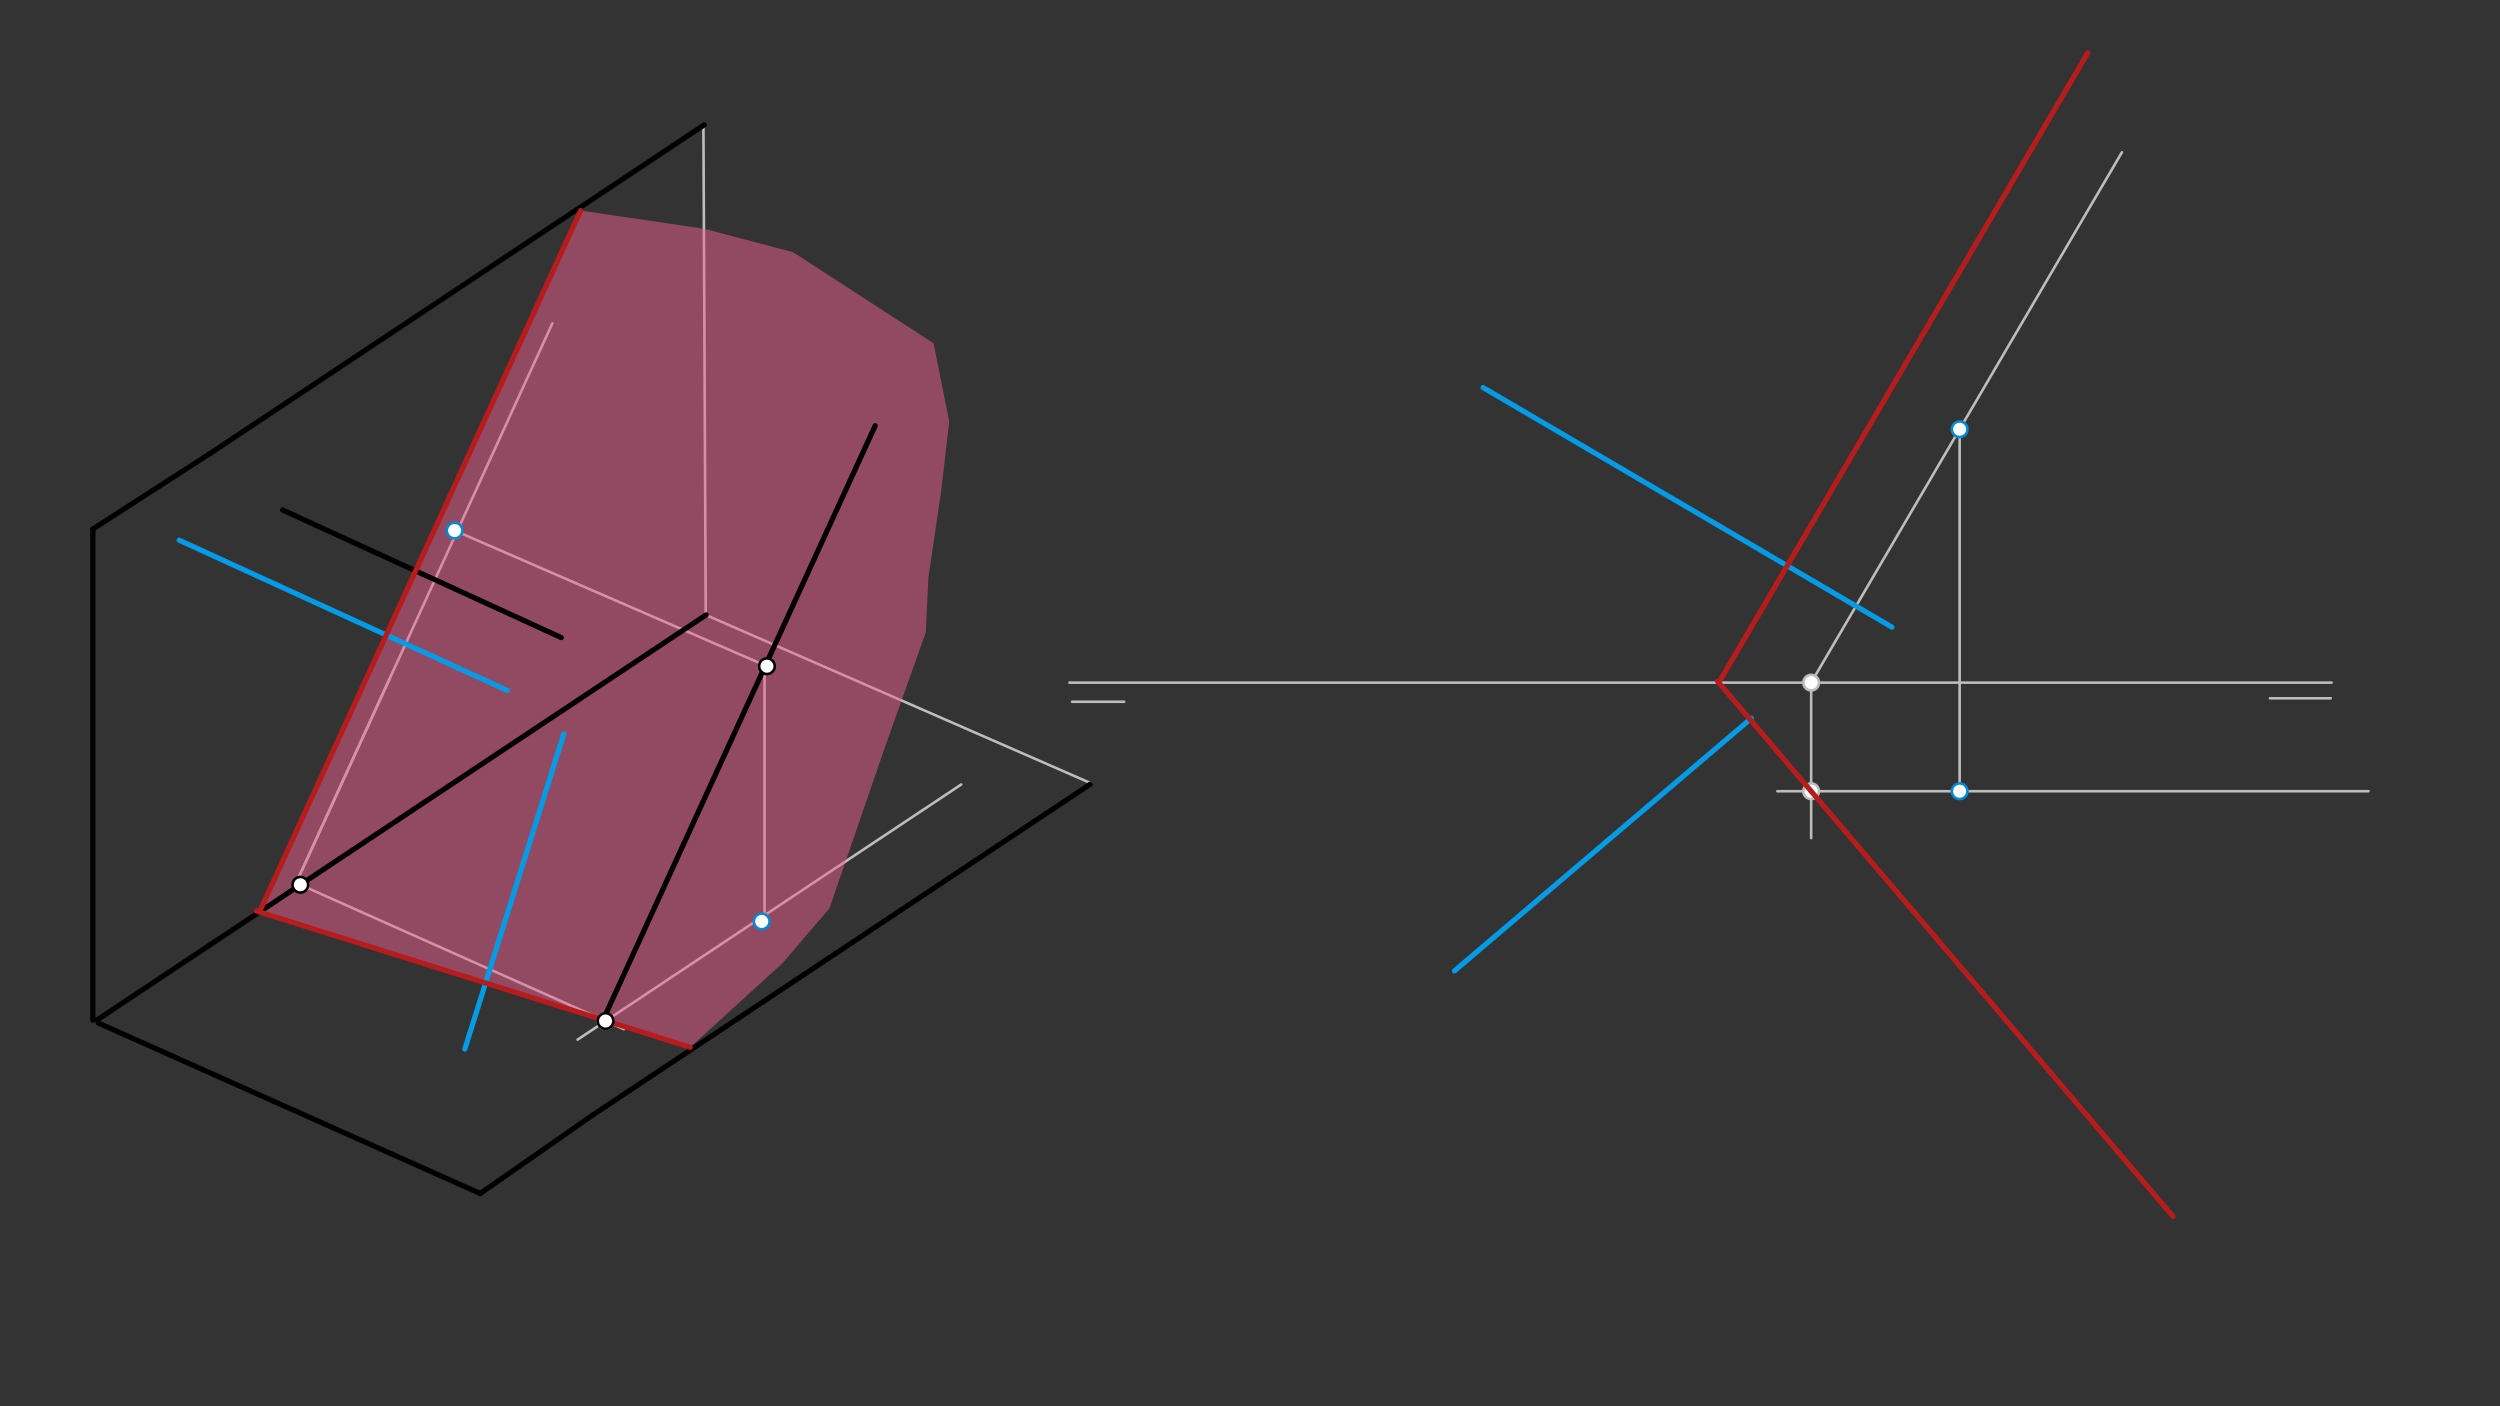 <svg xmlns="http://www.w3.org/2000/svg" class="svg--1it" height="100%" preserveAspectRatio="xMidYMid meet" viewBox="0 0 960 540" width="100%"><rect x="0" y="0" width="960" height="540" fill="#333333" stroke="none"/><defs><marker id="marker-arrow" markerHeight="16" markerUnits="userSpaceOnUse" markerWidth="24" orient="auto-start-reverse" refX="24" refY="4" viewBox="0 0 24 8"><path d="M 0 0 L 24 4 L 0 8 z" stroke="inherit"></path></marker></defs><g class="aux-layer--1FB"><g class="element--2qn"><line stroke="#BDBDBD" stroke-dasharray="none" stroke-linecap="round" stroke-width="1" x1="410.667" x2="895.333" y1="262.135" y2="262.135"></line></g><g class="element--2qn"><line stroke="#BDBDBD" stroke-dasharray="none" stroke-linecap="round" stroke-width="1" x1="871.667" x2="895" y1="268.135" y2="268.135"></line></g><g class="element--2qn"><line stroke="#BDBDBD" stroke-dasharray="none" stroke-linecap="round" stroke-width="1" x1="411.667" x2="431.667" y1="269.469" y2="269.469"></line></g><g class="element--2qn"><line stroke="#BDBDBD" stroke-dasharray="none" stroke-linecap="round" stroke-width="1" x1="270.115" x2="271" y1="48.057" y2="236.135"></line></g><g class="element--2qn"><line stroke="#BDBDBD" stroke-dasharray="none" stroke-linecap="round" stroke-width="1" x1="271" x2="419.005" y1="236.135" y2="300.806"></line></g><g class="element--2qn"><line stroke="#BDBDBD" stroke-dasharray="none" stroke-linecap="round" stroke-width="1" x1="752.5" x2="752.5" y1="162.828" y2="305.828"></line></g><g class="element--2qn"><line stroke="#BDBDBD" stroke-dasharray="none" stroke-linecap="round" stroke-width="1" x1="293.591" x2="293.591" y1="253.98" y2="354.828"></line></g><g class="element--2qn"><line stroke="#BDBDBD" stroke-dasharray="none" stroke-linecap="round" stroke-width="1" x1="294.5" x2="174.57" y1="255.828" y2="203.734"></line></g><g class="element--2qn"><line stroke="#BDBDBD" stroke-dasharray="none" stroke-linecap="round" stroke-width="1" x1="149.57" x2="113.413" y1="260.734" y2="339.689"></line></g><g class="element--2qn"><line stroke="#BDBDBD" stroke-dasharray="none" stroke-linecap="round" stroke-width="1" x1="273.5" x2="369.113" y1="364.828" y2="301.239"></line></g><g class="element--2qn"><line stroke="#BDBDBD" stroke-dasharray="none" stroke-linecap="round" stroke-width="1" x1="113.413" x2="212.115" y1="339.689" y2="124.156"></line></g><g class="element--2qn"><line stroke="#BDBDBD" stroke-dasharray="none" stroke-linecap="round" stroke-width="1" x1="113.716" x2="239.592" y1="339.027" y2="395.222"></line></g><g class="element--2qn"><line stroke="#BDBDBD" stroke-dasharray="none" stroke-linecap="round" stroke-width="1" x1="273.5" x2="221.779" y1="364.828" y2="399.226"></line></g><g class="element--2qn"><line stroke="#BDBDBD" stroke-dasharray="none" stroke-linecap="round" stroke-width="1" x1="752.5" x2="694.716" y1="164.828" y2="263.439"></line></g><g class="element--2qn"><line stroke="#BDBDBD" stroke-dasharray="none" stroke-linecap="round" stroke-width="1" x1="752.5" x2="814.822" y1="164.828" y2="58.475"></line></g><g class="element--2qn"><line stroke="#BDBDBD" stroke-dasharray="none" stroke-linecap="round" stroke-width="1" x1="695.479" x2="695.479" y1="321.828" y2="262.135"></line></g><g class="element--2qn"><line stroke="#BDBDBD" stroke-dasharray="none" stroke-linecap="round" stroke-width="1" x1="752.5" x2="682.5" y1="303.828" y2="303.828"></line></g><g class="element--2qn"><line stroke="#BDBDBD" stroke-dasharray="none" stroke-linecap="round" stroke-width="1" x1="752.5" x2="909.5" y1="303.828" y2="303.828"></line></g><g class="element--2qn"><circle cx="232.537" cy="392.072" r="3" stroke="#BDBDBD" stroke-width="1" fill="#ffffff"></circle>}</g><g class="element--2qn"><circle cx="695.479" cy="303.828" r="3" stroke="#BDBDBD" stroke-width="1" fill="#ffffff"></circle>}</g><g class="element--2qn"><circle cx="695.479" cy="262.135" r="3" stroke="#BDBDBD" stroke-width="1" fill="#ffffff"></circle>}</g></g><g class="main-layer--3Vd"><g class="element--2qn"><g fill="#F06292" opacity="0.5"><path d="M 99.613 350.201 L 222.95 80.875 L 270.302 87.829 L 304.5 96.828 L 358.5 131.828 L 364.5 161.828 L 361.5 187.828 L 356.5 221.828 L 355.5 242.828 L 339.5 287.828 L 318.5 348.828 L 300.5 369.828 L 265.036 402.152 L 99.613 350.201 Z" stroke="none"></path></g></g><g class="element--2qn"><line stroke="#000000" stroke-dasharray="none" stroke-linecap="round" stroke-width="2" x1="35.667" x2="35.667" y1="203.135" y2="391.802"></line></g><g class="element--2qn"><line stroke="#000000" stroke-dasharray="none" stroke-linecap="round" stroke-width="2" x1="37.667" x2="184.409" y1="392.802" y2="458.312"></line></g><g class="element--2qn"><line stroke="#000000" stroke-dasharray="none" stroke-linecap="round" stroke-width="2" x1="80.667" x2="271.153" y1="362.802" y2="236.115"></line></g><g class="element--2qn"><line stroke="#000000" stroke-dasharray="none" stroke-linecap="round" stroke-width="2" x1="227.409" x2="418.588" y1="428.312" y2="301.165"></line></g><g class="element--2qn"><line stroke="#000000" stroke-dasharray="none" stroke-linecap="round" stroke-width="2" x1="80.667" x2="270.424" y1="174.135" y2="47.933"></line></g><g class="element--2qn"><line stroke="#000000" stroke-dasharray="none" stroke-linecap="round" stroke-width="2" x1="80.667" x2="37.36" y1="362.802" y2="391.604"></line></g><g class="element--2qn"><line stroke="#000000" stroke-dasharray="none" stroke-linecap="round" stroke-width="2" x1="80.667" x2="35.667" y1="174.135" y2="203.135"></line></g><g class="element--2qn"><line stroke="#000000" stroke-dasharray="none" stroke-linecap="round" stroke-width="2" x1="227.409" x2="184.409" y1="428.312" y2="458.312"></line></g><g class="element--2qn"><line stroke="#039BE5" stroke-dasharray="none" stroke-linecap="round" stroke-width="2" x1="726.5" x2="569.5" y1="240.828" y2="148.828"></line></g><g class="element--2qn"><line stroke="#039BE5" stroke-dasharray="none" stroke-linecap="round" stroke-width="2" x1="672.5" x2="558.5" y1="275.828" y2="372.828"></line></g><g class="element--2qn"><line stroke="#000000" stroke-dasharray="none" stroke-linecap="round" stroke-width="2" x1="215.5" x2="108.5" y1="244.828" y2="195.828"></line></g><g class="element--2qn"><line stroke="#039BE5" stroke-dasharray="none" stroke-linecap="round" stroke-width="2" x1="194.815" x2="68.825" y1="265.141" y2="207.444"></line></g><g class="element--2qn"><line stroke="#039BE5" stroke-dasharray="none" stroke-linecap="round" stroke-width="2" x1="216.5" x2="178.5" y1="281.828" y2="402.828"></line></g><g class="element--2qn"><line stroke="#000000" stroke-dasharray="none" stroke-linecap="round" stroke-width="2" x1="231.5" x2="336.07" y1="391.828" y2="163.482"></line></g><g class="element--2qn"><line stroke="#B71C1C" stroke-dasharray="none" stroke-linecap="round" stroke-width="2" x1="231.583" x2="98.433" y1="391.646" y2="349.83"></line></g><g class="element--2qn"><line stroke="#B71C1C" stroke-dasharray="none" stroke-linecap="round" stroke-width="2" x1="231.583" x2="265.036" y1="391.646" y2="402.152"></line></g><g class="element--2qn"><line stroke="#B71C1C" stroke-dasharray="none" stroke-linecap="round" stroke-width="2" x1="99.613" x2="222.95" y1="350.201" y2="80.875"></line></g><g class="element--2qn"><line stroke="#B71C1C" stroke-dasharray="none" stroke-linecap="round" stroke-width="2" x1="695.479" x2="659.58" y1="303.828" y2="261.637"></line></g><g class="element--2qn"><line stroke="#B71C1C" stroke-dasharray="none" stroke-linecap="round" stroke-width="2" x1="695.479" x2="834.422" y1="303.828" y2="467.122"></line></g><g class="element--2qn"><line stroke="#B71C1C" stroke-dasharray="none" stroke-linecap="round" stroke-width="2" x1="660.004" x2="801.725" y1="262.135" y2="20.285"></line></g><g class="element--2qn"><circle cx="752.5" cy="164.828" r="3" stroke="#0288D1" stroke-width="1" fill="#ffffff"></circle>}</g><g class="element--2qn"><circle cx="752.5" cy="303.828" r="3" stroke="#0288D1" stroke-width="1" fill="#ffffff"></circle>}</g><g class="element--2qn"><circle cx="292.5" cy="353.828" r="3" stroke="#0288D1" stroke-width="1" fill="#ffffff"></circle>}</g><g class="element--2qn"><circle cx="174.57" cy="203.734" r="3" stroke="#0288D1" stroke-width="1" fill="#ffffff"></circle>}</g><g class="element--2qn"><circle cx="294.5" cy="255.828" r="3" stroke="#000000" stroke-width="1" fill="#ffffff"></circle>}</g><g class="element--2qn"><circle cx="232.537" cy="392.072" r="3" stroke="#000000" stroke-width="1" fill="#ffffff"></circle>}</g><g class="element--2qn"><circle cx="115.331" cy="339.748" r="3" stroke="#000000" stroke-width="1" fill="#ffffff"></circle>}</g></g><g class="snaps-layer--2PT"></g><g class="temp-layer--rAP"></g></svg>
